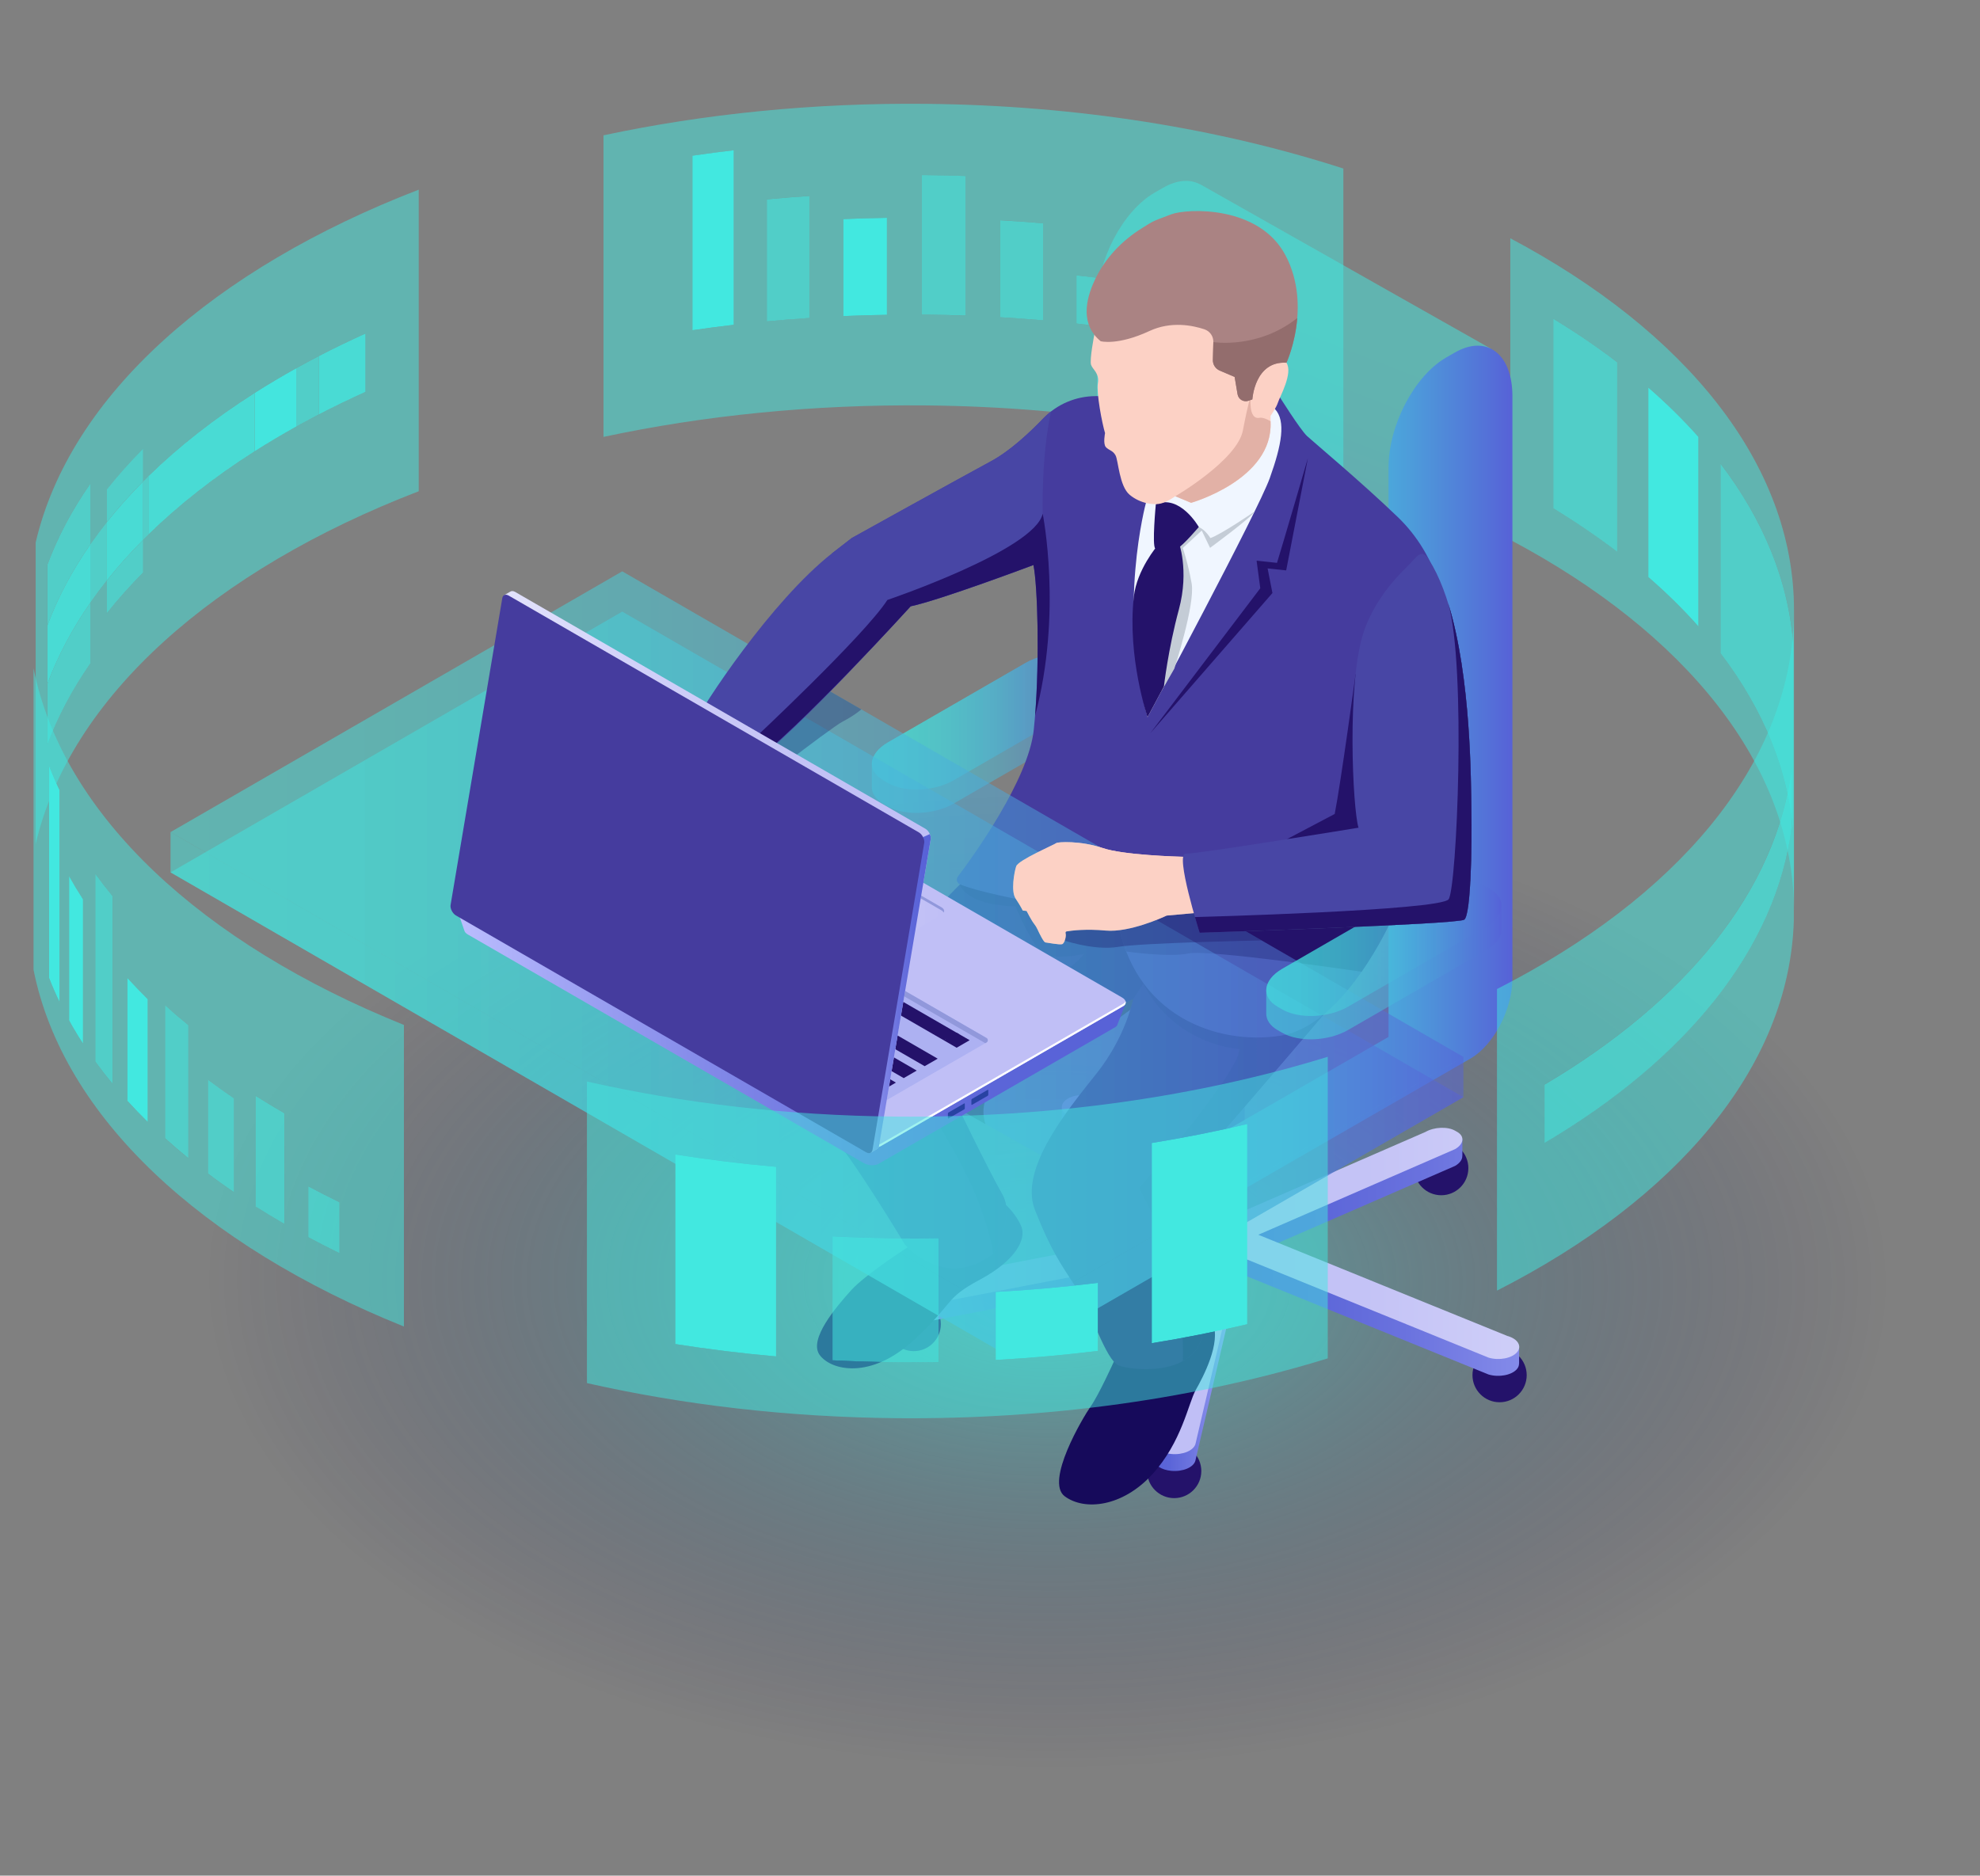 <?xml version="1.0" encoding="UTF-8"?> <svg xmlns="http://www.w3.org/2000/svg" xmlns:xlink="http://www.w3.org/1999/xlink" viewBox="0 0 472.44 447.6"><rect x="0" y="0" width="472.44" height="447.6" fill="#808080" stroke="none"/><defs><style> .cls-1 { fill: #fcd1c5; } .cls-2 { fill: #936d6d; } .cls-3 { fill: #e2b1a6; } .cls-4 { fill: #160a5b; } .cls-5 { fill: #f0f6ff; } .cls-6 { fill: url(#_Áåçûìÿííûé_ãðàäèåíò_24); } .cls-7 { fill: url(#_Áåçûìÿííûé_ãðàäèåíò_254-3); } .cls-8 { fill: #4846a5; } .cls-9 { fill: #24126a; } .cls-10 { fill: url(#_Áåçûìÿííûé_ãðàäèåíò_24-2); } .cls-11 { fill: #263649; } .cls-12, .cls-13 { fill: #2d2d2d; } .cls-14 { fill: url(#_Áåçûìÿííûé_ãðàäèåíò_24-5); } .cls-15 { fill: #fff; } .cls-16 { fill: #180d5b; opacity: .3; } .cls-17 { fill: url(#_Áåçûìÿííûé_ãðàäèåíò_254-4); } .cls-18 { fill: url(#_Áåçûìÿííûé_ãðàäèåíò_254-2); } .cls-18, .cls-19, .cls-20, .cls-21, .cls-22, .cls-23, .cls-24, .cls-25, .cls-26 { opacity: .5; } .cls-27 { fill: #334659; } .cls-28, .cls-29, .cls-30, .cls-31, .cls-32 { fill: #42e8e0; } .cls-33 { fill: url(#_Áåçûìÿííûé_ãðàäèåíò_24-6); } .cls-29 { opacity: .88; } .cls-34 { fill: none; } .cls-35 { fill: url(#_Áåçûìÿííûé_ãðàäèåíò_3-3); } .cls-19 { fill: url(#_Áåçûìÿííûé_ãðàäèåíò_254-5); } .cls-36 { fill: #2842a2; } .cls-37 { fill: url(#_Áåçûìÿííûé_ãðàäèåíò_3); } .cls-38 { isolation: isolate; } .cls-20 { fill: url(#_Áåçûìÿííûé_ãðàäèåíò_254-7); } .cls-39 { fill: #aa8383; } .cls-40 { fill: url(#_Áåçûìÿííûé_ãðàäèåíò_24-3); } .cls-21 { fill: url(#_Áåçûìÿííûé_ãðàäèåíò_254-9); } .cls-22 { fill: url(#_Áåçûìÿííûé_ãðàäèåíò_254-8); } .cls-13 { opacity: .63; } .cls-41 { fill: url(#_Áåçûìÿííûé_ãðàäèåíò_24-7); } .cls-42 { fill: url(#_Áåçûìÿííûé_ãðàäèåíò_24-4); } .cls-43 { fill: #453c9e; } .cls-44 { fill: #c4ccd6; } .cls-45 { fill: #515151; } .cls-30 { opacity: .5; } .cls-23 { fill: url(#_Áåçûìÿííûé_ãðàäèåíò_254-6); } .cls-46 { fill: url(#_Áåçûìÿííûé_ãðàäèåíò_3-2); } .cls-47 { fill: #9198db; } .cls-24 { fill: url(#radial-gradient); mix-blend-mode: lighten; } .cls-48 { fill: #adb1f2; } .cls-31 { opacity: .97; } .cls-49 { fill: url(#_Áåçûìÿííûé_ãðàäèåíò_3-4); } .cls-32 { opacity: .75; } .cls-50 { clip-path: url(#clippath); } .cls-26 { fill: url(#_Áåçûìÿííûé_ãðàäèåíò_254); } </style><radialGradient id="radial-gradient" cx="-10370" cy="2967.22" fx="-10370" fy="2967.22" r="180.02" gradientTransform="translate(-11306.06 3996.94) rotate(150) scale(1 -.87) skewX(-26.56)" gradientUnits="userSpaceOnUse"><stop offset="0" stop-color="#42e8e0"></stop><stop offset=".89" stop-color="#090746" stop-opacity=".02"></stop><stop offset=".91" stop-color="#080344" stop-opacity="0"></stop></radialGradient><linearGradient id="_Áåçûìÿííûé_ãðàäèåíò_24" data-name="Áåçûìÿííûé ãðàäèåíò 24" x1="288.57" y1="296.52" x2="171.38" y2="325.12" gradientUnits="userSpaceOnUse"><stop offset="0" stop-color="#5761d7"></stop><stop offset=".18" stop-color="#5b65d8"></stop><stop offset=".39" stop-color="#6a72de"></stop><stop offset=".61" stop-color="#8188e8"></stop><stop offset=".85" stop-color="#a2a6f5"></stop><stop offset="1" stop-color="#bcbeff"></stop></linearGradient><linearGradient id="_Áåçûìÿííûé_ãðàäèåíò_24-2" data-name="Áåçûìÿííûé ãðàäèåíò 24" x1="289.45" y1="286.06" x2="419.18" y2="286.06" xlink:href="#_Áåçûìÿííûé_ãðàäèåíò_24"></linearGradient><linearGradient id="_Áåçûìÿííûé_ãðàäèåíò_24-3" data-name="Áåçûìÿííûé ãðàäèåíò 24" x1="274.82" y1="283.26" x2="244.5" y2="253.95" xlink:href="#_Áåçûìÿííûé_ãðàäèåíò_24"></linearGradient><linearGradient id="_Áåçûìÿííûé_ãðàäèåíò_24-4" data-name="Áåçûìÿííûé ãðàäèåíò 24" x1="291.02" y1="312.56" x2="403.67" y2="312.56" xlink:href="#_Áåçûìÿííûé_ãðàäèåíò_24"></linearGradient><linearGradient id="_Áåçûìÿííûé_ãðàäèåíò_24-5" data-name="Áåçûìÿííûé ãðàäèåíò 24" x1="275.26" y1="325.23" x2="296.49" y2="325.23" xlink:href="#_Áåçûìÿííûé_ãðàäèåíò_24"></linearGradient><linearGradient id="_Áåçûìÿííûé_ãðàäèåíò_3" data-name="Áåçûìÿííûé ãðàäèåíò 3" x1="282.14" y1="304.16" x2="430.61" y2="304.16" gradientUnits="userSpaceOnUse"><stop offset="0" stop-color="#c0bff6"></stop><stop offset=".29" stop-color="#c4c3f6"></stop><stop offset=".64" stop-color="#d2d2f9"></stop><stop offset="1" stop-color="#e9e9fd"></stop></linearGradient><linearGradient id="_Áåçûìÿííûé_ãðàäèåíò_254" data-name="Áåçûìÿííûé ãðàäèåíò 254" x1="208.03" y1="172.21" x2="264.2" y2="172.21" gradientUnits="userSpaceOnUse"><stop offset="0" stop-color="#42e8e0"></stop><stop offset=".15" stop-color="#42e3df"></stop><stop offset=".33" stop-color="#44d4de"></stop><stop offset=".52" stop-color="#48bddd"></stop><stop offset=".72" stop-color="#4d9bda"></stop><stop offset=".93" stop-color="#5471d8"></stop><stop offset="1" stop-color="#5761d7"></stop></linearGradient><linearGradient id="_Áåçûìÿííûé_ãðàäèåíò_254-2" data-name="Áåçûìÿííûé ãðàäèåíò 254" x1="208.03" y1="174.99" x2="264.2" y2="174.99" xlink:href="#_Áåçûìÿííûé_ãðàäèåíò_254"></linearGradient><linearGradient id="_Áåçûìÿííûé_ãðàäèåíò_254-3" data-name="Áåçûìÿííûé ãðàäèåíò 254" x1="330.48" y1="79.89" x2="277.15" y2="217.13" xlink:href="#_Áåçûìÿííûé_ãðàäèåíò_254"></linearGradient><linearGradient id="_Áåçûìÿííûé_ãðàäèåíò_254-4" data-name="Áåçûìÿííûé ãðàäèåíò 254" x1="276" y1="187.73" x2="360.86" y2="187.73" xlink:href="#_Áåçûìÿííûé_ãðàäèåíò_254"></linearGradient><clipPath id="clippath"><path class="cls-34" d="M305.94,240.88l-1.09-.63c-4.03-2.33-3.52-6.39,1.13-9.08l32.8-18.94c4.65-2.69,11.69-2.98,15.72-.65l1.09.63c4.03,2.33,3.52,6.39-1.13,9.08l-32.8,18.94c-4.65,2.69-11.69,2.98-15.72.65Z"></path></clipPath><linearGradient id="_Áåçûìÿííûé_ãðàäèåíò_254-5" data-name="Áåçûìÿííûé ãðàäèåíò 254" x1="40.69" y1="235.01" x2="349.18" y2="235.01" xlink:href="#_Áåçûìÿííûé_ãðàäèåíò_254"></linearGradient><linearGradient id="_Áåçûìÿííûé_ãðàäèåíò_254-6" data-name="Áåçûìÿííûé ãðàäèåíò 254" x1="40.69" y1="261.31" x2="349.18" y2="261.31" xlink:href="#_Áåçûìÿííûé_ãðàäèåíò_254"></linearGradient><linearGradient id="_Áåçûìÿííûé_ãðàäèåíò_254-7" data-name="Áåçûìÿííûé ãðàäèåíò 254" x1="40.69" y1="225.4" x2="349.18" y2="225.4" xlink:href="#_Áåçûìÿííûé_ãðàäèåíò_254"></linearGradient><linearGradient id="_Áåçûìÿííûé_ãðàäèåíò_254-8" data-name="Áåçûìÿííûé ãðàäèåíò 254" x1="302.13" y1="226.24" x2="358.31" y2="226.24" xlink:href="#_Áåçûìÿííûé_ãðàäèåíò_254"></linearGradient><linearGradient id="_Áåçûìÿííûé_ãðàäèåíò_254-9" data-name="Áåçûìÿííûé ãðàäèåíò 254" x1="302.13" y1="229.02" x2="358.31" y2="229.02" xlink:href="#_Áåçûìÿííûé_ãðàäèåíò_254"></linearGradient><linearGradient id="_Áåçûìÿííûé_ãðàäèåíò_24-6" data-name="Áåçûìÿííûé ãðàäèåíò 24" x1="-11052.5" y1="233.05" x2="-10892.82" y2="233.05" gradientTransform="translate(-10783.93) rotate(-180) scale(1 -1)" xlink:href="#_Áåçûìÿííûé_ãðàäèåíò_24"></linearGradient><linearGradient id="_Áåçûìÿííûé_ãðàäèåíò_3-2" data-name="Áåçûìÿííûé ãðàäèåíò 3" x1="-10998.85" y1="227.73" x2="-10839.08" y2="227.73" gradientTransform="translate(-10783.93) rotate(-180) scale(1 -1)" xlink:href="#_Áåçûìÿííûé_ãðàäèåíò_3"></linearGradient><linearGradient id="_Áåçûìÿííûé_ãðàäèåíò_3-3" data-name="Áåçûìÿííûé ãðàäèåíò 3" x1="-11009.21" y1="215.43" x2="-10968.32" y2="215.43" gradientTransform="translate(-10783.93) rotate(-180) scale(1 -1)" xlink:href="#_Áåçûìÿííûé_ãðàäèåíò_3"></linearGradient><linearGradient id="_Áåçûìÿííûé_ãðàäèåíò_3-4" data-name="Áåçûìÿííûé ãðàäèåíò 3" x1="-11006.02" y1="208.06" x2="-10892.95" y2="208.06" gradientTransform="translate(-10783.93) rotate(-180) scale(1 -1)" xlink:href="#_Áåçûìÿííûé_ãðàäèåíò_3"></linearGradient><linearGradient id="_Áåçûìÿííûé_ãðàäèåíò_24-7" data-name="Áåçûìÿííûé ãðàäèåíò 24" x1="-11006.02" y1="237.06" x2="-10986.6" y2="237.06" gradientTransform="translate(-10783.93) rotate(-180) scale(1 -1)" xlink:href="#_Áåçûìÿííûé_ãðàäèåíò_24"></linearGradient></defs><g class="cls-38"><g id="Layer_2" data-name="Layer 2"><g><path class="cls-24" d="M88.08,385.56c86.1,49.71,225.69,49.71,311.79,0,86.1-49.71,86.1-130.3,0-180.01-86.1-49.71-225.69-49.71-311.79,0-86.1,49.71-86.1,130.3,0,180.01Z"></path><g><path class="cls-30" d="M427.9,199.41v-45.24c-1.05-15.42-7.15-30.11-17.39-43.55v45.24c10.24,13.43,16.34,28.13,17.39,43.55h0ZM405.27,149.51v-45.24c-3.61-4.07-7.61-8.01-11.98-11.8v45.24c4.36,3.79,8.37,7.73,11.98,11.8h0ZM385.88,131.68v-45.24c-4.75-3.62-9.85-7.09-15.26-10.39v45.24c5.42,3.29,10.52,6.76,15.26,10.39h0ZM360.37,128.84V56.86c41.68,22.11,67.69,53.73,67.69,88.71v71.97c0-34.98-26.01-66.6-67.69-88.71h0Z"></path><path class="cls-30" d="M284.16,94.28v-13c-3.18-.61-6.39-1.18-9.64-1.7v13c3.25.52,6.46,1.09,9.64,1.7h0ZM266.81,78.44v-11.5c-3.3-.45-6.62-.86-9.98-1.23v11.5c3.35.36,6.68.77,9.98,1.23h0ZM300.84,84.95v-15.68c-3.05-.76-6.14-1.47-9.27-2.15v15.68c3.13.67,6.22,1.39,9.27,2.15h0ZM248.88,76.43v-23.15c-3.4-.29-6.82-.54-10.27-.74v23.15c3.45.2,6.87.44,10.27.74h0ZM211.63,75.13v-23.15c-3.49.05-6.96.15-10.41.3v23.15c3.45-.15,6.92-.25,10.41-.3h0ZM193.13,75.87v-29.12c-3.41.22-6.8.49-10.16.81v29.12c3.36-.32,6.75-.59,10.16-.81h0ZM230.43,75.32v-33.31c-3.12-.11-6.25-.18-9.4-.21-.37,0-.75,0-1.12,0v33.31c.37,0,.75,0,1.12,0,3.15.03,6.29.1,9.4.21h0ZM175.09,77.52v-41.66c-3.32.39-6.61.82-9.88,1.3v41.66c3.26-.48,6.56-.91,9.88-1.3h0ZM144,32.29c23.95-5.1,49.94-7.78,77.03-7.51,36.17.36,70.05,5.93,99.51,15.44v71.97c-29.46-9.51-63.34-15.08-99.51-15.44-27.09-.27-53.08,2.4-77.03,7.51V32.29h0Z"></path><path class="cls-30" d="M21.54,129.91v-14.49c-4.31,6.2-7.74,12.65-10.23,19.31v42.92c2.48-6.66,5.92-13.11,10.23-19.31v-14.49c1.25-1.8,2.57-3.57,3.96-5.32v7.81c2.64-3.32,5.53-6.56,8.66-9.71v-7.81c13.58-13.66,31.66-25.65,53.06-35.3v-13.94c-3.81,1.72-7.51,3.51-11.1,5.37-1.8.93-3.57,1.88-5.31,2.85-13.75,7.63-25.69,16.33-35.43,25.87-.41.4-.82.81-1.22,1.22v-7.81c-3.13,3.15-6.02,6.39-8.66,9.71v7.81c-1.39,1.75-2.71,3.53-3.96,5.32h0ZM8.51,129.46c8.18-35.12,42.59-65.37,91.4-84.2v71.97c-48.81,18.82-83.21,49.07-91.4,84.2v-71.97h0Z"></path><path class="cls-32" d="M34.16,114.88c.4-.41.81-.81,1.22-1.22v13.94c7.27-7.12,15.78-13.78,25.35-19.87,3.24-2.06,6.6-4.06,10.08-5.99v-13.94c1.74-.97,3.51-1.92,5.31-2.85v13.94c3.59-1.86,7.3-3.65,11.1-5.37v-13.94,13.94c-21.41,9.65-39.49,21.64-53.06,35.3v-13.94s0,0,0,0ZM21.54,129.91c1.25-1.8,2.57-3.57,3.96-5.32v13.94c-1.39,1.75-2.71,3.53-3.96,5.32v-13.94h0Z"></path><path class="cls-29" d="M76.12,84.95c3.59-1.86,7.3-3.65,11.1-5.37v13.94c-3.81,1.72-7.51,3.51-11.1,5.37v-13.94h0Z"></path><path class="cls-29" d="M35.38,113.66c7.27-7.12,15.78-13.78,25.35-19.87v13.94c-9.57,6.09-18.07,12.75-25.35,19.87v-13.94h0Z"></path><path class="cls-31" d="M60.73,93.79c3.24-2.06,6.6-4.06,10.08-5.99v13.94c-3.48,1.93-6.84,3.93-10.08,5.99v-13.94h0Z"></path><path class="cls-32" d="M11.32,134.73c2.48-6.66,5.92-13.11,10.23-19.31v14.49c-4.31,6.2-7.74,12.65-10.23,19.31v13.94c2.48-6.66,5.92-13.11,10.23-19.31v14.49c-4.31,6.2-7.74,12.65-10.23,19.31v-42.92h0Z"></path><path class="cls-29" d="M11.32,149.22c2.48-6.66,5.92-13.11,10.23-19.31v13.94c-4.31,6.2-7.74,12.65-10.23,19.31v-13.94h0Z"></path><path class="cls-32" d="M25.5,138.53c2.64-3.32,5.53-6.56,8.66-9.71v7.81c-3.13,3.15-6.02,6.39-8.66,9.71v-7.81h0ZM25.5,116.77c2.64-3.32,5.53-6.56,8.66-9.71v7.81c-3.13,3.15-6.02,6.39-8.66,9.71v-7.81h0Z"></path><path class="cls-29" d="M25.5,124.59c2.64-3.32,5.53-6.56,8.66-9.71v13.94c-3.13,3.15-6.02,6.39-8.66,9.71v-13.94h0Z"></path><path class="cls-32" d="M410.51,110.63c10.24,13.43,16.34,28.13,17.39,43.55v45.24c-1.05-15.42-7.15-30.11-17.39-43.55v-45.24h0Z"></path><path class="cls-28" d="M393.29,92.47c4.36,3.79,8.37,7.73,11.98,11.8v45.24c-3.61-4.07-7.61-8.01-11.98-11.8v-45.24h0Z"></path><path class="cls-32" d="M370.62,76.06c5.42,3.29,10.52,6.76,15.26,10.39v45.24c-4.75-3.62-9.85-7.09-15.26-10.39v-45.24h0Z"></path><path class="cls-32" d="M291.58,67.12c3.13.67,6.22,1.39,9.27,2.15v15.68c-3.05-.76-6.14-1.47-9.27-2.15v-15.68h0Z"></path><path class="cls-32" d="M274.52,79.59c3.25.52,6.46,1.09,9.64,1.7v13c-3.18-.61-6.39-1.18-9.64-1.7v-13h0Z"></path><path class="cls-32" d="M256.84,65.71c3.35.36,6.68.77,9.98,1.23v11.5c-3.3-.45-6.62-.86-9.98-1.23v-11.5h0Z"></path><path class="cls-32" d="M238.61,52.55c3.45.2,6.87.44,10.27.74v23.15c-3.4-.29-6.82-.54-10.27-.74v-23.15h0Z"></path><path class="cls-32" d="M219.91,41.79c.37,0,.75,0,1.12,0,3.15.03,6.29.1,9.4.21v33.31c-3.12-.11-6.25-.18-9.4-.21-.37,0-.75,0-1.12,0v-33.31h0Z"></path><path class="cls-28" d="M201.22,52.28c3.45-.15,6.92-.25,10.41-.3v23.15c-3.49.05-6.96.15-10.41.3v-23.15h0Z"></path><path class="cls-32" d="M182.97,47.57c3.36-.32,6.75-.59,10.16-.81v29.12c-3.41.22-6.8.49-10.16.81v-29.12h0Z"></path><path class="cls-28" d="M165.21,37.15c3.26-.48,6.56-.91,9.88-1.3v41.66c-3.32.39-6.61.82-9.88,1.3v-41.66h0Z"></path></g><g><g><path class="cls-9" d="M286.64,351.04c0,3.57-2.9,6.47-6.47,6.47s-6.47-2.9-6.47-6.47,2.9-6.47,6.47-6.47,6.47,2.9,6.47,6.47Z"></path><path class="cls-9" d="M350.36,278.76c0,3.57-2.9,6.47-6.47,6.47s-6.47-2.9-6.47-6.47,2.9-6.47,6.47-6.47,6.47,2.9,6.47,6.47Z"></path><circle class="cls-9" cx="357.81" cy="328.16" r="6.47"></circle><g><path class="cls-9" d="M224.5,315.96c0,3.57-2.9,6.47-6.47,6.47s-6.47-2.9-6.47-6.47,2.9-6.47,6.47-6.47,6.47,2.9,6.47,6.47Z"></path><path class="cls-9" d="M264.49,272.26c0,3.57-2.9,6.47-6.47,6.47s-6.47-2.9-6.47-6.47,2.9-6.47,6.47-6.47,6.47,2.9,6.47,6.47Z"></path><g><path class="cls-6" d="M289.36,296.22l-71.12,13.7c-.3.03-.59.08-.87.13l.06-.47-3.42-.86v4.04h.02c0,.16,0,.32.05.48.43,1.58,3,2.66,5.74,2.41l71.12-13.7-1.57-5.72Z"></path><path class="cls-10" d="M348.93,271.82l-2.17,1.82c-1.86-.81-4.72-.63-6.66.5l-50.65,22.05,7.09,4.09,50.65-22.05c1.19-.69,1.76-1.57,1.72-2.4h.02s0-4.02,0-4.02Z"></path><path class="cls-40" d="M262.82,266.9c-1.26-1.42-4.28-1.99-6.74-1.27h0c-.29.09-.56.19-.81.3-.12-.19-.26-.4-.44-.57-.45-.45-1.49-1.06-1.49-1.06v4.02s.01-.01.01-.01c.02.41.18.83.53,1.23l32.69,29.85,8.93-2.63-32.69-29.85Z"></path><path class="cls-42" d="M362.48,321.32l-1.2.42-.69,1.43c-.26-.12-.54-.23-.85-.32l-64.16-26.07-4.55,5.16,64.16,26.07c2.47.73,5.49.16,6.74-1.27h0c.38-.43.53-.89.52-1.34l.02.02v-4.11Z"></path><path class="cls-14" d="M286.59,299.43l-10.54,45.14-.79-.4v4.17s.01-.02.01-.02c.14,1.32,1.85,2.46,4.21,2.68,2.74.25,5.3-.83,5.74-2.41l11.26-48.26-9.9-.91Z"></path><path class="cls-37" d="M359.74,318.84l-59.5-24.18,46.96-20.44c2.1-1.21,2.33-3.05.51-4.1l-.49-.28c-1.82-1.05-5.01-.92-7.11.29l-46.96,20.44-30.32-27.68c-1.26-1.42-4.28-1.99-6.74-1.27h0c-2.47.73-3.45,2.47-2.19,3.89l30.32,27.68-65.96,12.71c-2.74.25-4.6,1.73-4.17,3.31.43,1.58,3,2.66,5.74,2.41l65.96-12.71-10.45,44.76c-.43,1.58,1.43,3.06,4.17,3.31s5.3-.83,5.74-2.41l10.45-44.76,59.51,24.18c2.47.73,5.49.16,6.74-1.27,1.26-1.42.28-3.17-2.19-3.89ZM293.86,294.72l-1.11,1.26-2.41-.22-.38-1.39,2.18-.64,1.73,1Z"></path></g><path class="cls-9" d="M291.8,298.42h0c-2.87,0-5.19-2.32-5.19-5.19v-60.08h10.38v60.08c0,2.87-2.32,5.19-5.19,5.19Z"></path></g></g><g><path class="cls-26" d="M211.84,186.85l-1.09-.63c-4.03-2.33-3.52-6.39,1.13-9.08l32.8-18.94c4.65-2.69,11.69-2.98,15.72-.65l1.09.63c4.03,2.33,3.52,6.39-1.13,9.08l-32.8,18.94c-4.65,2.69-11.69,2.98-15.72.65Z"></path><path class="cls-18" d="M264.2,161.8h-.03c-.12-1.35-1-2.63-2.69-3.61l-1.09-.63c-4.03-2.33-11.07-2.03-15.72.65l-32.8,18.94c-2.47,1.43-3.76,3.24-3.83,4.97h-.02s0,5.72,0,5.72h0c0,1.48.88,2.9,2.71,3.95l1.09.63c4.03,2.33,11.07,2.03,15.72-.65l32.8-18.94c2.39-1.38,3.68-3.12,3.83-4.81h.02v-6.23Z"></path></g><g><path class="cls-45" d="M281.28,213.28l-68.7,39.62c-3.4,1.97-6.16-.12-6.16-4.66h0c0-4.54,2.76-9.81,6.16-11.78l78.7-45.39v3.11c0,7.36-4.48,15.91-10,19.1Z"></path><g class="cls-25"><path class="cls-7" d="M286.34,43.99h0c-2.39-1.28-5.46-1.11-8.81.82l-2.05,1.18c-7.6,4.39-13.75,16.15-13.75,26.28v135.86l18.25-10.54v4.31l-21.89,17.84-49.73,33.34,69.9,39.51,40.19-30.93,22.89-19.54,14.26-158.99-69.24-39.16Z"></path></g></g><path class="cls-12" d="M235.13,268.24s-1.86-4.92,1.81-8.59c3.67-3.67,23-11.8,24.4-12.68,1.4-.87,8.34-5.99,8.34-5.99l2.12-4.74s-39.23,3.82-39.76,4.44c-.52.61-18.36,16.61-17.84,17.31.52.7,12.3,3.55,12.3,3.55l2.27,3.11,6.35,3.59Z"></path><path class="cls-17" d="M347.11,84.14l-2.05,1.18c-7.6,4.39-13.75,16.15-13.75,26.28v135.85l-49.14,28.34c-3.4,1.97-6.16,7.24-6.16,11.78h0c0,4.54,2.76,6.62,6.16,4.66l68.7-39.62c5.52-3.19,10-11.74,10-19.1V94.54c0-10.13-6.16-14.78-13.75-10.4Z"></path><g><path class="cls-4" d="M216.55,297.67s-10.12,6.49-13.54,10.32c-3.42,3.83-10.2,11.66-7.41,15.39,2.79,3.73,12.21,5.82,22.33-3.5,10.12-9.32,7.25-9.88,15.87-14.5,8.62-4.62,11-9.65,9.96-12.52-1.04-2.88-5.3-7.96-7.62-6.86s-19.58,11.68-19.58,11.68Z"></path><path class="cls-4" d="M265.77,324.95s-3.63,8-5.51,10.65c-1.87,2.65-10.95,17.95-6.21,21.47,4.74,3.52,13.73,2.54,20.83-5.17,7.1-7.71,8.68-17.1,10.43-20.19,1.75-3.08,6.11-11.31,4.05-16.06-2.07-4.75-2.53-5.56-2.53-5.56l-21.06,14.86Z"></path><path class="cls-9" d="M229.02,211.09s-30.07,29.67-35,44.57c0,0-2.08,8.05,3.73,14.36,5.81,6.31,18.16,26.96,18.16,26.96,0,0,9.21,11.14,21.11,2.23,0,0,5.38-8.59,2.07-14.31-3.31-5.71-12.1-23.97-12.1-23.97,0,0,19.29-13.27,28.8-16.62,9.52-3.35,14.6-5.94,14.6-5.94,0,0-1.73,8.98-8.7,17.74-6.96,8.76-18.62,22.84-14.74,32.64,3.88,9.8,6.13,12.83,9.78,18.47,3.65,5.64,7.1,17.4,10.21,18.63s17.49,2.63,19.82-6.73c2.33-9.36-4.91-27.56-8.17-33.72,0,0,38.89-44.87,42.6-49.81,3.7-4.93-80.14-32.12-92.18-24.51Z"></path><path class="cls-4" d="M239.08,284.91c-3.31-5.71-12.1-23.97-12.1-23.97,0,0,19.29-13.27,28.8-16.62,9.52-3.35,14.6-5.94,14.6-5.94,1.83-2.52,7.73-12.17,10.38-19.81-21.93-6.43-45.75-11.27-51.74-7.48,2.13,5.25,13.31,5.21,13.31,5.21,0,0,4.18,10.16,6.94,11.46,2.77,1.3,9.4-.12,9.4-.12,0,0-1.07,1.67-5.8,5.09-4.73,3.41-34.32,27.66-34.32,27.66,0,0,1.69.96,9.57,15.21,7.88,14.24,8.9,23.63,8.9,23.63,0,0,5.38-8.59,2.07-14.31Z"></path><path class="cls-4" d="M305.57,226.83c-17.39-1.66-37.64-1.81-33.08,7.32,7.73,15.49,23.28,16.18,23.28,16.18-.1,5.69-23.96,33.17-23.96,33.17l5.56,10.81c5.56,10.81,4.86,30.5,4.86,30.5,2.14-1.17,3.85-2.98,4.53-5.7,2.33-9.36-4.91-27.56-8.17-33.72,0,0,38.89-44.87,42.6-49.81,1.1-1.46-5.49-4.88-15.62-8.76Z"></path><path class="cls-43" d="M198.61,131.99l4.63-3.59s24.93-13.85,33.23-18.33c4.49-2.43,9.15-6.77,12.49-10.24,3.25-3.38,7.75-5.28,12.44-5.3l43.68-.22s5.09,8.15,6.8,9.76c1.26,1.18,13.12,11.11,21.62,19.3,4.71,4.53,8.13,10.2,9.91,16.48,4.87,17.16,4.8,51.73,5.53,76.45,0,0-3.01,1.17-10.49,2.77-7.43,1.59-6.51.57-6.51.57,0,0-11.15,25.08-26.27,27.5-15.12,2.42-35.49-4.65-39.13-28.39,0,0-29.48-4.42-37.48-7.7-.74-.3-1-1.21-.52-1.85,3.57-4.73,16.86-23.07,18.12-35.02,1.46-13.81,1.01-33.87-.08-39.35,0,0-22.23,8.38-29.32,9.86,0,0-27.06,29.74-38.37,37.83,0,0,3.87-6.09-3.91-10.22l23.61-40.32Z"></path><path class="cls-9" d="M338.45,219.06c1.13-.24,2.15-.47,3.09-.69l-1.57-3.08-41.01-4.34-23.95,1.24-8.24,7.83c.46,2.54,1.12,4.89,1.95,7.04.04,0,10.18,1.47,14.89.46,4.71-1.01,41.21,4.36,41.28,4.37,4.13-5.93,6.7-11.47,7.01-12.17-.03.2.41.66,6.55-.65Z"></path><path class="cls-1" d="M283.1,204.74c-.04-.15-.17-.26-.33-.26-1.98-.05-14.79-.43-19.64-2.1-5.26-1.81-10.82-1.48-11.11-1.18-.28.31-9.03,4.02-9.55,5.53-.46,1.34-1.3,5.98-.14,7.7s1.71,2.86,1.71,2.86l.91.1s1.18,2.32,1.84,3.13c.29.36.52.75.72,1.17.55,1.19,1.52,3.16,1.93,3.21.58.06,3.29.6,3.98.42.56-.15,1.07-1.87.84-2.62-.06-.21.04-.4.25-.43,1.25-.21,4.63-.63,9.31-.2,5.7.52,13.76-3.2,14.49-3.55.04-.02.08-.03.12-.03l8.04-.73c.23-.02.38-.25.32-.47l-3.68-12.55Z"></path><path class="cls-5" d="M273.42,120.03s-6.84,25.22.39,51.13c0,0,26.32-49.1,29.17-57.07,2.85-7.97,3.89-13.63,1.22-16.49-2.67-2.86-26.44,11.92-26.44,11.92l-4.34,10.51Z"></path><path class="cls-44" d="M280.2,159.57s5.01-15.34,4.14-20.3c-.87-4.95-2.12-8.49-2.12-8.49l4.52-4.17,1.99,4.13s9.95-7.3,10.61-8.66c0,0-8.02,5.5-10.53,6.32,0,0-1.19-1.97-2.77-2.64-1.58-.67-5.5,4.7-5.5,4.7l-.73,9.31-3.93,21.71,1.37,3.23,2.95-5.14Z"></path><path class="cls-9" d="M275.79,120.31s-.95,9.91-.13,10.61c.82.7,3.89.75,5.31-.05,1.43-.8,5.07-5.11,5.07-5.11,0,0-4.45-7.86-10.25-5.45Z"></path><path class="cls-9" d="M281.17,129.1s2.68,6.88.11,16.38c-2.57,9.51-3.56,18.34-3.56,18.34l-3.91,7.33s-4.88-14.35-3.27-28.76c.72-6.47,5.65-12.2,5.65-12.2l4.98-1.09Z"></path><path class="cls-1" d="M261.12,79.82s-1.21,6.13-.77,7.29c.44,1.16,1.99,1.94,1.61,4.33-.38,2.39,1,9.54,1.71,11.92,0,0-.52,2.54.19,3.33.71.79,1.64.76,2.31,1.96.67,1.2.89,7.39,3.4,9.45,2.51,2.07,5.77,2.5,7.45,2.05,1.68-.45,3.41-1.73,3.41-1.73l3.77,1.57s19.57-5.54,18.96-19.3v-1.45s1.38-1.94,1.78-3.22c.4-1.28,3.65-6.99,2.01-9.45,0,0,7.58-29.93-15.81-31.74-23.39-1.8-26.91,14.59-30.02,24.99Z"></path><path class="cls-3" d="M303.17,100.7v-.17c-.98-.58-1.93-.95-2.69-.82-2.68.47-2.06-5.08-2.06-5.08,0,0-.5,1.01-1.86,8.1-1.37,7.09-16.12,15.69-16.12,15.69l3.77,1.57s19.57-5.54,18.96-19.3Z"></path><path class="cls-39" d="M261.23,66.82c-2.29,4.86-3.38,10.69,1.4,14.61,0,0,4.02,1.1,11.66-2.45,5.15-2.39,10.3-1.33,13.11-.39,1.3.44,2.15,1.67,2.11,3.04l-.11,4.26c-.03,1.11.62,2.12,1.64,2.55l3.55,1.51.7,4.14c.21,1.22,1.47,1.96,2.63,1.54l.9-.32s.53-9.22,8.13-8.75c0,0,6.16-13.32-.15-25.5-6.31-12.18-23.61-11.31-27.29-9.93-4.85,1.82-4.18,1.55-6.96,3.27-4.86,3-8.89,7.24-11.32,12.41Z"></path><path class="cls-9" d="M323.47,160.74s-3.54,26.11-5,33.5l-11.45,6.04,20.33-1.24-3.88-38.29Z"></path><path class="cls-2" d="M306.96,86.57s2.08-4.51,2.58-10.68c-9.45,7.49-20.03,5.74-20.03,5.74l-.11,4.26c-.03,1.11.62,2.12,1.64,2.55l3.55,1.51.7,4.14c.21,1.22,1.47,1.96,2.63,1.54l.9-.32s.53-9.22,8.13-8.75Z"></path><path class="cls-9" d="M312.02,109.5s-6.06,20.81-7.32,24.82l-4.87-.52.88,6.58-26.25,34.6,29.15-33.46-1.15-5.87,4.43.47,5.15-26.63Z"></path><path class="cls-11" d="M286.24,222.59s61.57-2,63.14-3.12c1.57-1.12,1.85-16.96,1.7-26.14-.1-6.44-.03-31.64-5.52-49.31,4.32,14.97,2.05,67.89.09,70.58-1.96,2.7-60.53,4.25-60.53,4.25h0c.63,2.2,1.12,3.74,1.12,3.74Z"></path><path class="cls-1" d="M165.27,173.34s-.23,1.55-2.91,3.07c-2.68,1.52-9.53,4.9-10.64,5.87-1.11.97-6.05,5.31-6.2,5.88-.14.57-1.63,5.49-1.62,5.78.01.29.48,2.57.48,2.57l-1.52,7.26s-1.93,2.81.17,3.58c2.1.77,3.29-1.41,3.33-1.74,0,0,3.18-1.51,5.51-3.31,2.33-1.81,11.67-9.33,13.26-8.86,1.59.46.13,3.16-.63,3.62-.76.46-5.72,5.3-3.64,8.67,2.07,3.36,3.43-1.9,4.8-2.97,1.37-1.07,4.33-5.28,6.15-5.8,1.82-.52,5.12-7.3,5.55-10.32.43-3.03,2.59-4.98,3.37-5.96.77-.98-1.67-8.5-1.67-8.5l-9.25-2.88-3.24,2.11-1.28,1.95Z"></path></g><g class="cls-50"><path class="cls-27" d="M341.02,133.65c-1.94-3.06-2.82-.8-5.42,1.72-3.51,3.4-7.91,8.68-10.18,15.35-4.13,12.14-2.65,42.47-1.27,46.8,0,0-38.55,6.31-41.22,6.2-2.67-.12,3.31,18.87,3.31,18.87,0,0,61.57-2,63.14-3.12,1.57-1.12,1.85-16.96,1.7-26.14-.13-7.87.02-43.75-10.07-59.68Z"></path><path class="cls-11" d="M286.24,222.59s61.57-2,63.14-3.12c1.57-1.12,1.85-16.96,1.7-26.14-.1-6.44-.03-31.64-5.52-49.31,4.32,14.97,2.05,67.89.09,70.58-1.96,2.7-60.53,4.25-60.53,4.25h0c.63,2.2,1.12,3.74,1.12,3.74Z"></path></g><g><polygon class="cls-19" points="241.4 324.06 40.69 208.18 148.47 145.95 349.18 261.83 241.4 324.06"></polygon><polygon class="cls-23" points="40.69 198.57 40.69 208.18 241.4 324.06 349.18 261.83 349.18 252.22 241.4 314.45 40.69 198.57"></polygon><polygon class="cls-20" points="241.4 314.45 40.69 198.57 148.47 136.34 349.18 252.22 241.4 314.45"></polygon></g><path class="cls-16" d="M253.16,224.19s7.71,2.75,13.61,1.77c5.89-.98,34.26-1.54,34.26-1.54l-4.46-2.57-9.95-6.93-24.65,1.66-9.51,3.41.7,4.2Z"></path><path class="cls-1" d="M283.1,204.74c-.04-.15-.17-.26-.33-.26-1.98-.05-14.79-.43-19.64-2.1-5.26-1.81-10.82-1.48-11.11-1.18-.28.31-9.03,4.02-9.55,5.53-.46,1.34-1.3,5.98-.14,7.7s1.71,2.86,1.71,2.86l.91.1s1.18,2.32,1.84,3.13c.29.36.52.75.72,1.17.55,1.19,1.52,3.16,1.93,3.21.58.06,3.29.6,3.98.42.56-.15,1.07-1.87.84-2.62-.06-.21.04-.4.25-.43,1.25-.21,4.63-.63,9.31-.2,5.7.52,13.76-3.2,14.49-3.55.04-.02.08-.03.12-.03l8.04-.73c.23-.02.38-.25.32-.47l-3.68-12.55Z"></path><g><path class="cls-22" d="M305.94,240.88l-1.09-.63c-4.03-2.33-3.52-6.39,1.13-9.08l32.8-18.94c4.65-2.69,11.69-2.98,15.72-.65l1.09.63c4.03,2.33,3.52,6.39-1.13,9.08l-32.8,18.94c-4.65,2.69-11.69,2.98-15.72.65Z"></path><path class="cls-21" d="M358.31,215.83h-.03c-.12-1.35-1-2.63-2.69-3.61l-1.09-.63c-4.03-2.33-11.07-2.03-15.72.65l-32.8,18.94c-2.47,1.43-3.76,3.24-3.83,4.97h-.02s0,5.72,0,5.72h0c0,1.48.88,2.9,2.71,3.95l1.09.63c4.03,2.33,11.07,2.03,15.72-.65l32.8-18.94c2.39-1.38,3.68-3.12,3.83-4.81h.02v-6.23Z"></path></g><path class="cls-8" d="M341.02,133.65c-1.94-3.06-2.82-.8-5.42,1.72-3.51,3.4-7.91,8.68-10.18,15.35-4.13,12.14-2.65,42.47-1.27,46.8,0,0-38.55,6.31-41.22,6.2-2.67-.12,3.31,18.87,3.31,18.87,0,0,61.57-2,63.14-3.12,1.57-1.12,1.85-16.96,1.7-26.14-.13-7.87.02-43.75-10.07-59.68Z"></path><path class="cls-9" d="M286.24,222.59s61.57-2,63.14-3.12c1.57-1.12,1.85-16.96,1.7-26.14-.1-6.44-.03-31.64-5.52-49.31,4.32,14.97,2.05,67.89.09,70.58-1.96,2.7-60.53,4.25-60.53,4.25h0c.63,2.2,1.12,3.74,1.12,3.74Z"></path><path class="cls-16" d="M175.88,191.07s22.01-17.2,25.16-18.86c3.15-1.66,4.47-2.93,4.47-2.93l-7.37-4.25-12.46,5.12-15.7,15.56-24.16,17.13v3.98s19.94-8.56,22.17-10.02c2.23-1.46,7.89-5.72,7.89-5.72Z"></path><path class="cls-13" d="M162.76,206.65s4.69-4.19,7.71-5.59c3.03-1.4,7.84-5.12,8.43-7.96.59-2.84,5.6-9.13,5.6-9.13l-8.02,4.63-11.62,6.71-19.34,11.22s1.18,1.36,3.63.52c2.45-.83,7.04-3.76,9.18-4.02,2.14-.26,5.68-.92,5.68-.92l-1.25,4.54Z"></path><path class="cls-1" d="M165.27,173.34s-.23,1.55-2.91,3.07c-2.68,1.52-9.53,4.9-10.64,5.87-1.11.97-6.05,5.31-6.2,5.88-.14.57-1.63,5.49-1.62,5.78.01.29.48,2.57.48,2.57l-1.52,7.26s-1.93,2.81.17,3.58c2.1.77,3.29-1.41,3.33-1.74,0,0,3.18-1.51,5.51-3.31,2.33-1.81,11.67-9.33,13.26-8.86,1.59.46.13,3.16-.63,3.62-.76.46-5.72,5.3-3.64,8.67,2.07,3.36,3.43-1.9,4.8-2.97,1.37-1.07,4.33-5.28,6.15-5.8,1.82-.52,5.12-7.3,5.55-10.32.43-3.03,2.59-4.98,3.37-5.96.77-.98-1.67-8.5-1.67-8.5l-9.25-2.88-3.24,2.11-1.28,1.95Z"></path><path class="cls-8" d="M248.78,122.56s-.34-13.79,2.01-24.37c-.64.5-1.27,1.03-1.84,1.63-3.33,3.47-7.99,7.82-12.49,10.24-8.3,4.49-33.23,18.33-33.23,18.33l-4.63,3.59c-14.62,11.47-30.96,36.41-33.34,41.36,1.14-1.53,4.08-4.04,9.72-1.04,7.78,4.13,4.07,10.34,4.07,10.34,11.31-8.09,38.2-37.96,38.2-37.96,6.64-1.39,26.58-8.83,29.06-9.76,1.59-4.15,2.53-8.32,2.45-12.36Z"></path></g><path class="cls-9" d="M217.27,144.69c7.09-1.49,29.32-9.86,29.32-9.86,1.01,5.04,1.47,22.41.4,35.92,6.57-24.55,1.8-48.18,1.8-48.18-1.81,8.66-37.05,20.6-37.05,20.6-5.61,8.64-32.29,33.57-32.29,33.57h0c1.19,3.06-.53,5.79-.53,5.79,11.31-8.09,38.37-37.83,38.37-37.83Z"></path><g><g><path class="cls-33" d="M108.89,216.53l5.34,2.79,53.56-30.92c.9-.52,2.46-.45,3.5.15l92.37,53.33c.88-.49,4.91-2.43,4.91-2.43l-1.96,5.09s0,0,0,0c-.08.23-.25.44-.55.61l-56.41,32.57c-.9.52-2.46.45-3.5-.14l-94.53-54.58c-.42-.25-.69-.54-.79-.84h0s-1.94-5.61-1.94-5.61Z"></path><path class="cls-46" d="M109.72,217.41l96.88,55.93c1.06.61,2.66.68,3.58.15l57.81-33.38c.92-.53.8-1.46-.26-2.07l-96.88-55.93c-1.06-.61-2.66-.68-3.58-.15l-57.81,33.38c-.92.53-.8,1.46.26,2.07Z"></path><path class="cls-15" d="M109.72,216.85l96.88,55.93c1.06.61,2.66.68,3.58.15l57.81-33.38c.3-.17.48-.39.56-.62.15.44-.03.88-.56,1.18l-57.81,33.38c-.92.53-2.52.46-3.58-.15l-96.88-55.93c-.71-.41-.99-.96-.82-1.44.11.32.37.63.82.89Z"></path><path class="cls-36" d="M235.81,261.24v-1.06c0-.1-.06-.15-.14-.1l-3.75,2.16c-.08.04-.14.16-.14.26v1.06c0,.1.06.15.14.1l3.75-2.16c.08-.04.14-.16.14-.26Z"></path><path class="cls-36" d="M230.21,264.48v-1.06c0-.1-.06-.15-.14-.1l-3.75,2.16c-.08.04-.14.16-.14.26v1.06c0,.1.06.15.14.1l3.75-2.16c.08-.04.14-.16.14-.26Z"></path><g><path class="cls-48" d="M235.39,247.7l-80.51-46.48c-.54-.31-1.2-.31-1.73,0l-28.67,16.59c-.41.24-.41.83,0,1.07l80.47,46.46c.54.31,1.2.31,1.73,0l28.71-16.57c.41-.24.41-.83,0-1.07Z"></path><path class="cls-47" d="M235.39,248.77l-.29.17-80.22-46.31c-.54-.31-1.2-.31-1.73,0l-28.38,16.42-.29-.17c-.41-.24-.41-.83,0-1.07l28.67-16.59c.54-.31,1.2-.31,1.73,0l80.51,46.48c.41.24.41.83,0,1.07Z"></path><g><polygon class="cls-9" points="150.99 205.42 225.15 248.23 228.82 246.77 154.1 203.63 150.99 205.42"></polygon><polygon class="cls-9" points="143.37 209.82 208.96 247.69 212.07 245.9 146.48 208.03 143.37 209.82"></polygon><polygon class="cls-9" points="138.4 212.69 215.63 257.28 218.74 255.48 141.51 210.89 138.4 212.69"></polygon><polygon class="cls-9" points="133.44 215.55 210.67 260.14 213.77 258.35 136.55 213.76 133.44 215.55"></polygon><polygon class="cls-9" points="128.47 218.42 205.7 263.01 208.81 261.21 131.58 216.63 128.47 218.42"></polygon><polygon class="cls-9" points="225.15 248.23 228.26 250.03 231.37 248.23 228.26 246.44 225.15 248.23"></polygon><polygon class="cls-9" points="205.19 245.51 220.63 254.43 223.74 252.64 208.19 243.65 205.19 245.51"></polygon></g></g><g><path class="cls-35" d="M206.73,226.87l-21.71-12.53c-.85-.49-.85-1.28,0-1.77l14.84-8.57c.85-.49,2.22-.49,3.07,0l21.71,12.53c.85.49.85,1.28,0,1.77l-14.84,8.57c-.85.49-2.22.49-3.07,0Z"></path><path class="cls-47" d="M224.65,217.25l-21.71-12.53c-.85-.49-2.22-.49-3.07,0l-14.84,8.57c-.26.15-.43.33-.53.52-.22-.43-.05-.91.53-1.25l14.84-8.57c.85-.49,2.22-.49,3.07,0l21.71,12.53c.59.34.76.82.53,1.25-.1-.19-.27-.37-.53-.52Z"></path></g></g><g><path class="cls-49" d="M109.04,215.09l12.25-72.66-.98-.41,1.48-.85h0c.29-.18.69-.17,1.14.09l97.87,56.51c.8.46,1.41,1.65,1.27,2.49l-12.34,73.23c-.06.38-.25.63-.52.75h0s-1.45.84-1.45.84l-.25-1.35.08.03-97.28-56.16c-.8-.46-1.41-1.65-1.27-2.49Z"></path><path class="cls-41" d="M220.25,199.76l1.61-.71c.18.41.27.85.21,1.21l-12.34,73.23c-.06.38-.25.63-.52.75h0s-1.45.84-1.45.84l-.25-1.35.08.03-4.92-2.84,17.58-71.15Z"></path><path class="cls-43" d="M108.78,218.46l97.87,56.51c.76.44,1.4.18,1.54-.6l12.34-73.23c.14-.83-.47-2.02-1.27-2.49l-97.87-56.51c-.76-.44-1.4-.18-1.54.6l-12.34,73.23c-.14.83.47,2.02,1.27,2.49Z"></path></g></g><g><path class="cls-30" d="M73.55,295.25v-12.16c2.44,1.31,4.93,2.58,7.47,3.82v12.16c-2.54-1.24-5.03-2.51-7.47-3.82h0ZM49.6,280.06v-22.41c2.02,1.52,4.11,3.02,6.26,4.49v22.41c-2.15-1.47-4.23-2.96-6.26-4.49h0ZM61.02,287.94v-26.43c2.24,1.42,4.53,2.81,6.89,4.17v26.43c-2.35-1.36-4.65-2.75-6.89-4.17h0ZM30.39,262.7v-29.33c1.55,1.71,3.18,3.39,4.87,5.06v29.33c-1.69-1.66-3.31-3.35-4.87-5.06h0ZM39.37,271.63v-31.77c1.8,1.62,3.66,3.22,5.58,4.79v31.77c-1.93-1.57-3.79-3.16-5.58-4.79h0ZM16.48,243.52v-34.44c1.03,1.87,2.14,3.71,3.33,5.54v34.44c-1.18-1.83-2.29-3.67-3.33-5.54h0ZM22.73,253.32v-44.81c1.3,1.79,2.67,3.56,4.12,5.31v44.81c-1.44-1.75-2.82-3.52-4.12-5.31h0ZM11.7,233.36v-50.61c.75,1.93,1.58,3.84,2.49,5.74v50.61c-.91-1.89-1.74-3.81-2.49-5.74h0ZM96.38,244.59c-48.15-19.4-81.42-50.04-88.38-85.15v71.97c6.97,35.11,40.23,65.75,88.38,85.15v-71.97h0Z"></path><path class="cls-30" d="M237.57,324.54v-16.24c8.28-.45,16.43-1.18,24.41-2.17v16.24c-7.98.99-16.13,1.72-24.41,2.17h0ZM198.63,324.61v-29.59c4.96.25,9.98.4,15.04.45,3.46.03,6.9.02,10.32-.04v29.59c-3.42.06-6.86.07-10.32.04-5.06-.05-10.07-.2-15.04-.45h0ZM161.11,320.73v-45.24c7.85,1.24,15.88,2.23,24.07,2.95v45.24c-8.19-.72-16.23-1.71-24.07-2.95h0ZM274.81,320.54v-47.78c7.79-1.26,15.4-2.78,22.8-4.53v47.78c-7.4,1.75-15.01,3.27-22.8,4.53h0ZM316.81,252.19c-30.67,9.44-65.86,14.64-103.14,14.27-25.98-.26-50.79-3.21-73.62-8.37v71.97c22.83,5.16,47.63,8.11,73.62,8.37,37.28.37,72.46-4.83,103.14-14.27v-71.97h0Z"></path><path class="cls-30" d="M368.51,272.77v-13.94c33.59-19.83,55.45-46.27,59.02-75.69v13.94c-3.57,29.42-25.44,55.86-59.02,75.69h0ZM428.02,219.7v-71.97c-1.07,35.2-28.28,66.63-70.83,88.29v71.97c42.55-21.67,69.76-53.09,70.83-88.29h0Z"></path><path class="cls-32" d="M427.54,183.15c-3.57,29.42-25.44,55.86-59.02,75.69v13.94c33.59-19.83,55.45-46.27,59.02-75.69v-13.94h0Z"></path><path class="cls-28" d="M185.18,278.45c-8.19-.72-16.23-1.71-24.07-2.95v45.24c7.85,1.24,15.88,2.23,24.07,2.95v-45.24h0Z"></path><path class="cls-28" d="M261.98,306.13c-7.98.99-16.13,1.72-24.41,2.17v16.24c8.28-.45,16.43-1.18,24.41-2.17v-16.24h0Z"></path><path class="cls-28" d="M297.61,268.23c-7.4,1.75-15.01,3.27-22.8,4.53v47.78c7.79-1.26,15.4-2.78,22.8-4.53v-47.78h0Z"></path><path class="cls-32" d="M223.99,295.44c-3.42.06-6.86.07-10.32.04-5.06-.05-10.07-.2-15.04-.45v29.59c4.96.25,9.98.4,15.04.45,3.46.03,6.9.02,10.32-.04v-29.59h0Z"></path><path class="cls-28" d="M14.19,188.49c-.91-1.89-1.74-3.81-2.49-5.74v50.61c.75,1.93,1.58,3.84,2.49,5.74v-50.61h0Z"></path><path class="cls-28" d="M19.81,214.61c-1.18-1.83-2.29-3.67-3.33-5.54v34.44c1.03,1.87,2.14,3.71,3.33,5.54v-34.44h0Z"></path><path class="cls-32" d="M26.85,213.82c-1.44-1.75-2.82-3.52-4.12-5.31v44.81c1.3,1.79,2.67,3.56,4.12,5.31v-44.81h0Z"></path><path class="cls-28" d="M35.26,238.43c-1.69-1.66-3.31-3.35-4.87-5.06v29.33c1.55,1.71,3.18,3.39,4.87,5.06v-29.33h0Z"></path><path class="cls-32" d="M44.95,244.64c-1.93-1.57-3.79-3.16-5.58-4.79v31.77c1.8,1.62,3.66,3.22,5.58,4.79v-31.77s0,0,0,0Z"></path><path class="cls-32" d="M55.86,262.13c-2.15-1.47-4.23-2.96-6.26-4.49v22.41c2.02,1.53,4.11,3.02,6.26,4.49v-22.41h0Z"></path><path class="cls-32" d="M67.9,265.68c-2.35-1.36-4.65-2.75-6.89-4.17v26.43c2.24,1.42,4.53,2.81,6.89,4.17v-26.43h0Z"></path><path class="cls-32" d="M81.02,286.91c-2.54-1.24-5.03-2.51-7.47-3.82v12.16c2.44,1.31,4.93,2.58,7.47,3.82v-12.16h0Z"></path></g></g></g></g></svg> 
